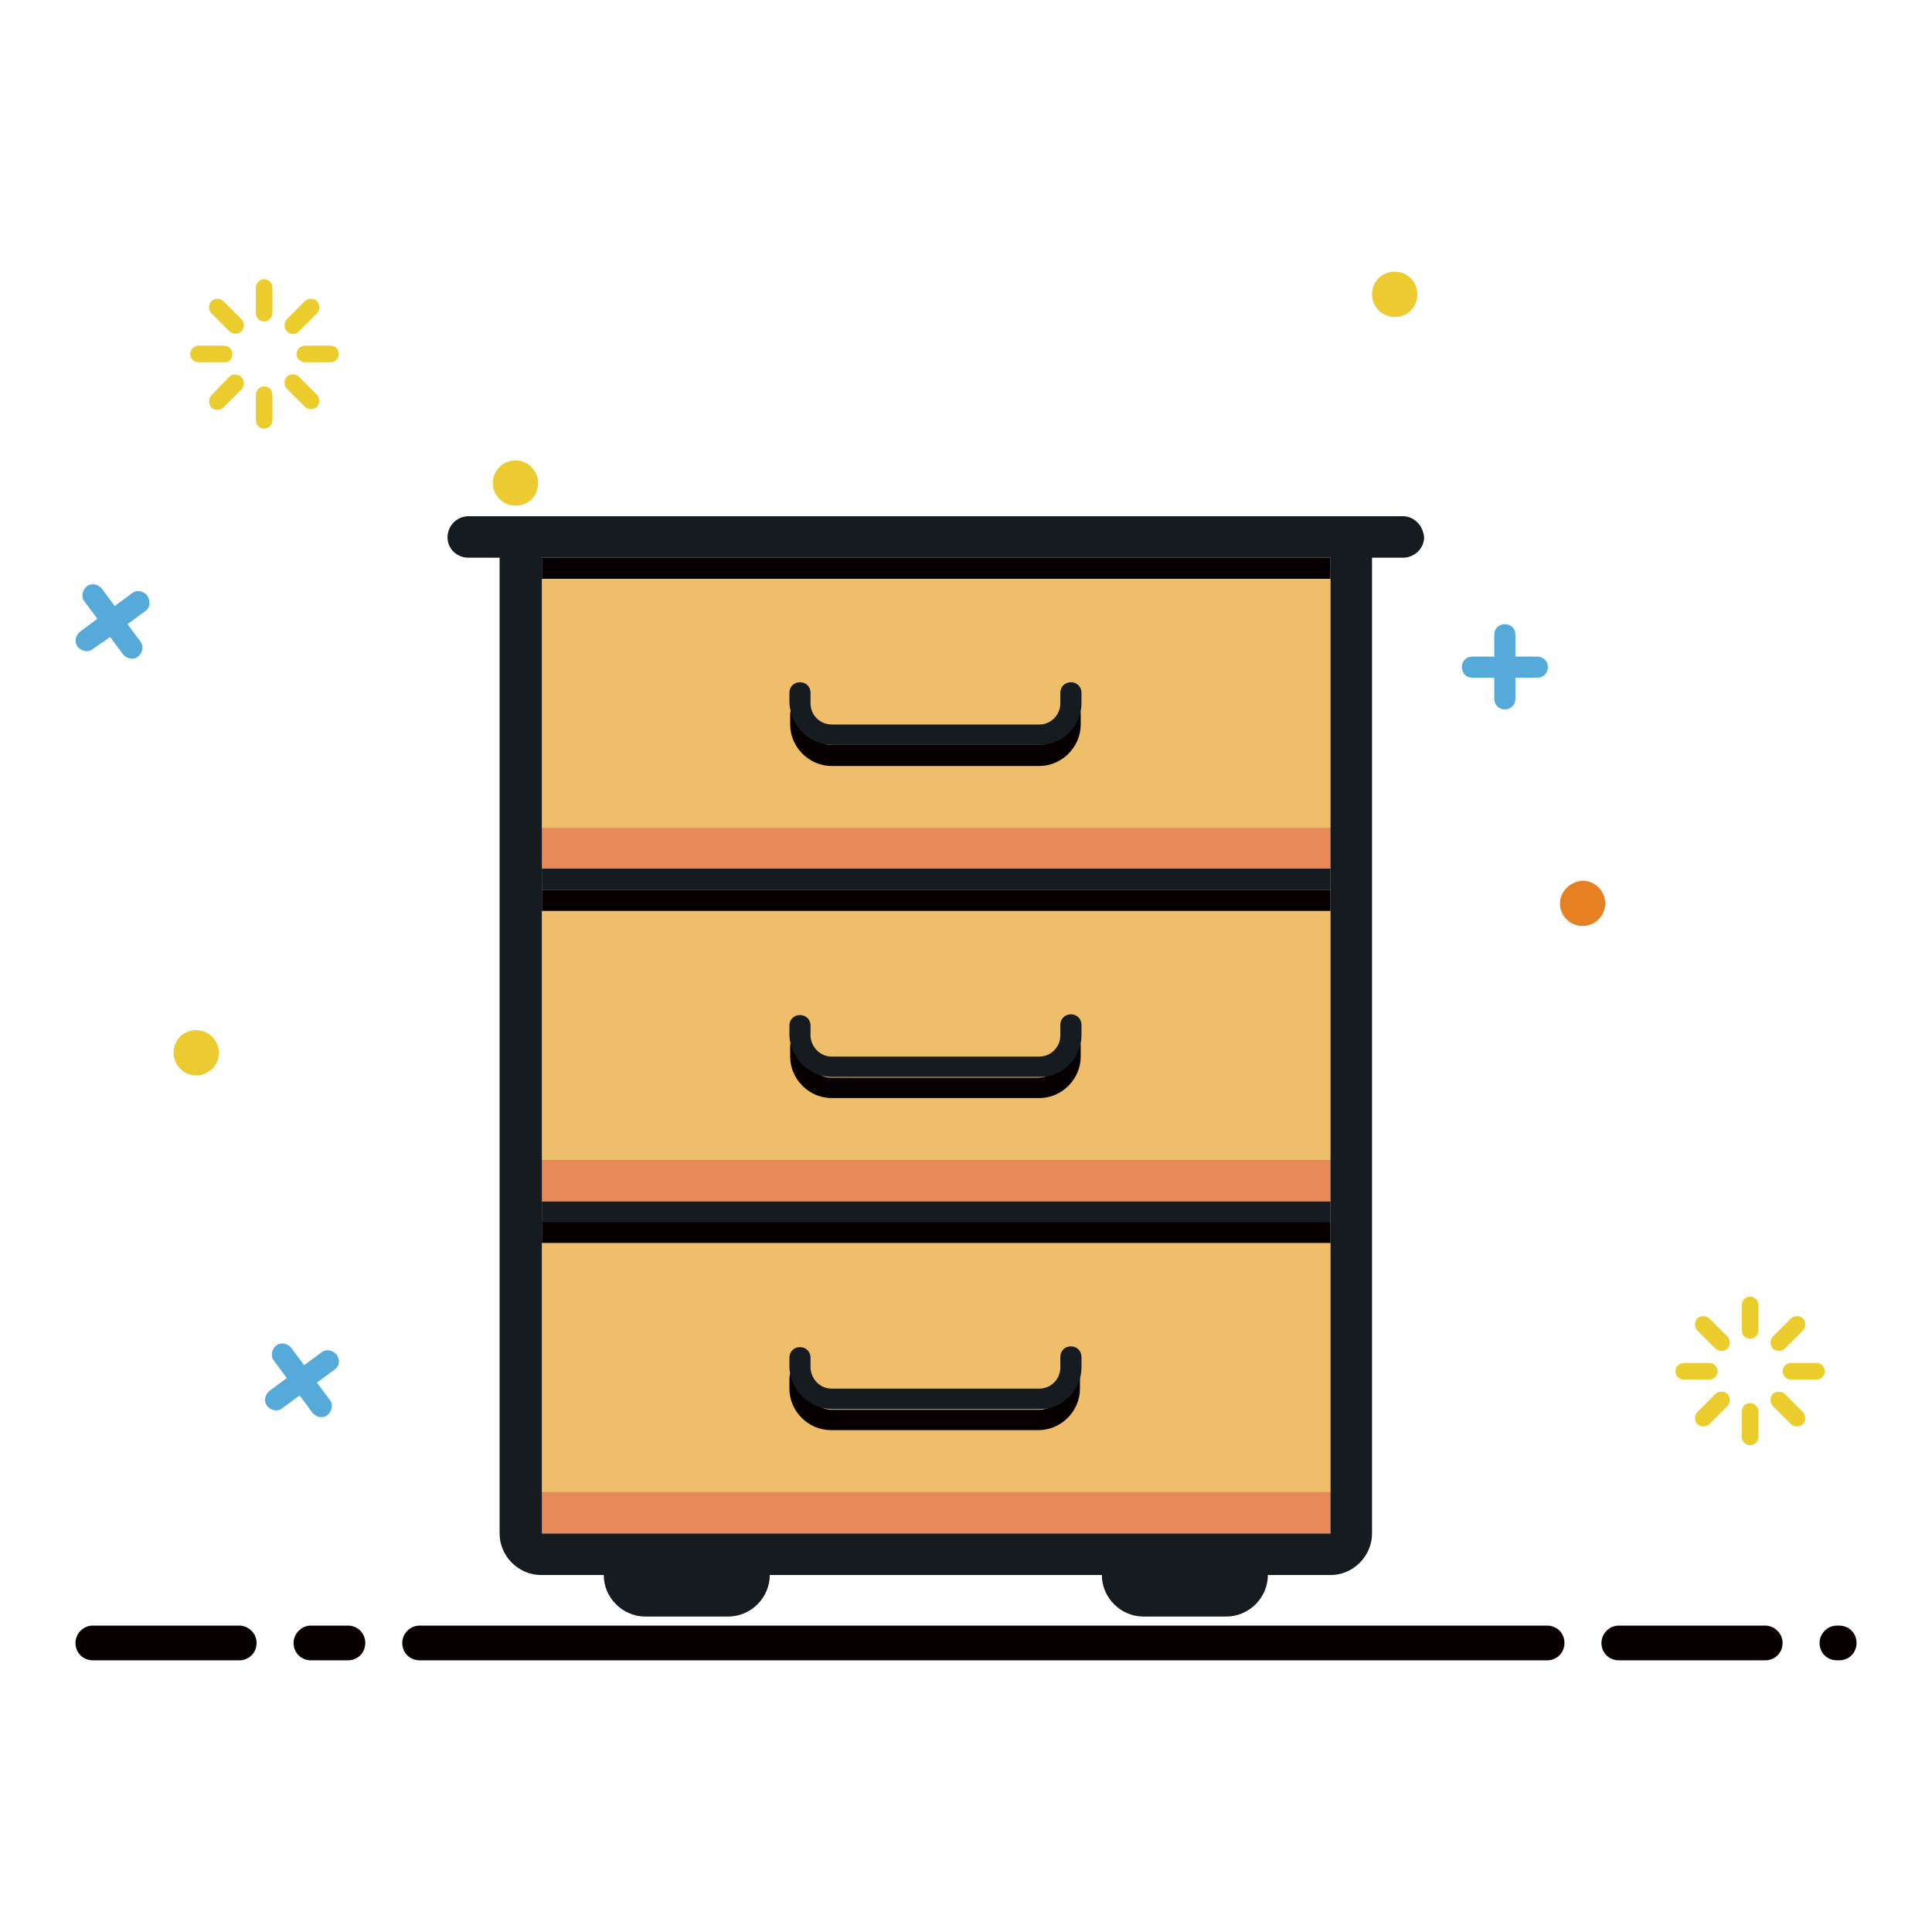 <?xml version="1.0" encoding="utf-8"?>
<!-- Svg Vector Icons : http://www.onlinewebfonts.com/icon -->
<!DOCTYPE svg PUBLIC "-//W3C//DTD SVG 1.1//EN" "http://www.w3.org/Graphics/SVG/1.1/DTD/svg11.dtd">
<svg version="1.1" xmlns="http://www.w3.org/2000/svg" xmlns:xlink="http://www.w3.org/1999/xlink" x="0px" y="0px" viewBox="0 0 256 256" enable-background="new 0 0 256 256" xml:space="preserve">
<g> <path fill="#070001" d="M46.1,215.4h-4.9c-1.3,0-2.3,1.1-2.3,2.3c0,1.3,1,2.3,2.3,2.3h4.9c1.3,0,2.3-1,2.3-2.3l0,0 C48.4,216.4,47.4,215.4,46.1,215.4L46.1,215.4z M205,215.4H55.6c-1.3,0-2.3,1.1-2.3,2.3c0,1.3,1,2.3,2.3,2.3H205 c1.3,0,2.3-1,2.3-2.3C207.3,216.4,206.3,215.4,205,215.4L205,215.4z M31.7,215.4H12.3c-1.3,0-2.3,1.1-2.3,2.3c0,1.3,1,2.3,2.3,2.3 h19.4c1.3,0,2.3-1,2.3-2.3C34,216.4,32.9,215.4,31.7,215.4z M233.9,215.4h-19.4c-1.3,0-2.3,1.1-2.3,2.3c0,1.3,1,2.3,2.3,2.3h19.4 c1.3,0,2.3-1,2.3-2.3C236.2,216.4,235.1,215.4,233.9,215.4z M243.7,215.4h-0.3c-1.3,0-2.3,1.1-2.3,2.3c0,1.3,1,2.3,2.3,2.3h0.3 c1.3,0,2.3-1,2.3-2.3C246,216.4,245,215.4,243.7,215.4z"/> <path fill="#ebcd2e" d="M227.6,181.7c0-0.6-0.5-1.1-1.1-1.1h-3.4c-0.6,0-1.1,0.5-1.1,1.1l0,0c0,0.6,0.5,1.1,1.1,1.1h3.4 C227.1,182.8,227.6,182.3,227.6,181.7L227.6,181.7z M240.7,180.6h-3.4c-0.6,0-1.1,0.5-1.1,1.1l0,0c0,0.6,0.5,1.1,1.1,1.1h3.4 c0.6,0,1.1-0.5,1.1-1.1C241.8,181.1,241.3,180.6,240.7,180.6L240.7,180.6z M226.5,174.7c-0.4-0.4-1.2-0.4-1.6,0 c-0.4,0.4-0.4,1.2,0,1.6c0,0,0,0,0,0l2.4,2.4c0.4,0.4,1.2,0.4,1.6,0c0.4-0.4,0.4-1.2,0-1.6c0,0,0,0,0,0L226.5,174.7z M236.5,184.7 c-0.4-0.4-1.2-0.4-1.6,0c-0.4,0.4-0.4,1.2,0,1.6c0,0,0,0,0,0l2.4,2.4c0.4,0.4,1.2,0.4,1.6,0c0.4-0.4,0.4-1.2,0-1.6c0,0,0,0,0,0 L236.5,184.7z M231.9,171.8c-0.6,0-1.1,0.5-1.1,1.1v3.4c0,0.6,0.5,1.1,1.1,1.1c0.6,0,1.1-0.5,1.1-1.1l0,0v-3.4 C233,172.3,232.5,171.8,231.9,171.8z M231.9,185.9c-0.6,0-1.1,0.5-1.1,1.1v3.4c0,0.6,0.5,1.1,1.1,1.1c0.6,0,1.1-0.5,1.1-1.1l0,0 v-3.4C233,186.5,232.5,185.9,231.9,185.9z M236.5,178.7l2.4-2.4c0.4-0.4,0.4-1.2,0-1.6c0,0,0,0,0,0c-0.4-0.4-1.2-0.4-1.6,0 l-2.4,2.4c-0.4,0.4-0.4,1.2,0,1.6c0,0,0,0,0,0C235.4,179.1,236.1,179.1,236.5,178.7z M227.3,184.7l-2.4,2.4c-0.4,0.4-0.4,1.2,0,1.6 c0,0,0,0,0,0c0.4,0.4,1.2,0.4,1.6,0l2.4-2.4c0.4-0.4,0.4-1.2,0-1.6c0,0,0,0,0,0C228.4,184.3,227.7,184.3,227.3,184.7z"/> <path fill="#e68123" d="M206.7,119.7c0,1.6,1.3,3,3,3c1.6,0,3-1.3,3-3l0,0c0-1.6-1.3-3-3-3C208.1,116.8,206.7,118.1,206.7,119.7z" /> <path fill="#ebcb2f" d="M181.8,39c0,1.6,1.3,3,3,3s3-1.3,3-3s-1.3-3-3-3S181.8,37.3,181.8,39z"/> <path fill="#55aad9" d="M203.7,89.8h-2.9v2.8c0,0.8-0.6,1.4-1.4,1.4s-1.4-0.6-1.4-1.4v-2.8h-2.9c-0.8,0-1.4-0.6-1.4-1.4 c0-0.8,0.6-1.4,1.4-1.4h2.9v-2.9c0-0.8,0.6-1.4,1.4-1.4s1.4,0.6,1.4,1.4V87h2.9c0.8,0,1.4,0.6,1.4,1.4 C205.1,89.2,204.5,89.8,203.7,89.8z"/> <path fill="#ebcd2e" d="M30.8,46.9c0-0.6-0.5-1.1-1.1-1.1h-3.4c-0.6,0-1.1,0.5-1.1,1.1c0,0,0,0,0,0c0,0.6,0.5,1.1,1.1,1.1h3.4 C30.3,48.1,30.8,47.6,30.8,46.9z M43.8,45.8h-3.4c-0.6,0-1.1,0.5-1.1,1.1c0,0,0,0,0,0c0,0.6,0.5,1.1,1.1,1.1h3.4 c0.6,0,1.1-0.5,1.1-1.1C44.9,46.3,44.4,45.8,43.8,45.8L43.8,45.8z M29.6,39.9c-0.4-0.4-1.2-0.4-1.6,0c-0.4,0.4-0.4,1.2,0,1.6 c0,0,0,0,0,0l2.4,2.4c0.4,0.4,1.2,0.4,1.6,0c0.4-0.4,0.4-1.2,0-1.6c0,0,0,0,0,0L29.6,39.9z M39.6,49.9c-0.4-0.4-1.2-0.4-1.6,0 c-0.4,0.4-0.4,1.2,0,1.6c0,0,0,0,0,0l2.4,2.4c0.4,0.4,1.2,0.4,1.6,0c0.4-0.4,0.4-1.2,0-1.6c0,0,0,0,0,0L39.6,49.9z M35,37 c-0.6,0-1.1,0.5-1.1,1.1v3.4c0,0.6,0.5,1.1,1.1,1.1c0.6,0,1.1-0.5,1.1-1.1l0,0v-3.4C36.1,37.5,35.6,37,35,37L35,37z M35,51.2 c-0.6,0-1.1,0.5-1.1,1.1v3.4c0,0.6,0.5,1.1,1.1,1.1c0.6,0,1.1-0.5,1.1-1.1l0,0v-3.4C36.1,51.7,35.6,51.2,35,51.2z M39.6,43.9 l2.4-2.4c0.4-0.4,0.4-1.2,0-1.6c0,0,0,0,0,0c-0.4-0.4-1.2-0.4-1.6,0L38,42.3c-0.4,0.4-0.4,1.2,0,1.6c0,0,0,0,0,0 C38.5,44.4,39.2,44.4,39.6,43.9z M30.4,49.9L28,52.4c-0.4,0.4-0.4,1.2,0,1.6c0,0,0,0,0,0c0.4,0.4,1.2,0.4,1.6,0l2.4-2.4 c0.4-0.4,0.4-1.2,0-1.6c0,0,0,0,0,0C31.6,49.5,30.8,49.5,30.4,49.9z"/> <path fill="#ebcb2f" d="M65.3,64c0,1.6,1.3,3,3,3s3-1.3,3-3l0,0c0-1.6-1.3-3-3-3S65.3,62.4,65.3,64z"/> <path fill="#ebcb2f" d="M23,139.5c0,1.6,1.3,3,3,3c1.6,0,3-1.3,3-3l0,0c0-1.6-1.3-3-3-3C24.3,136.5,23,137.8,23,139.5z"/> <path fill="#55aad9" d="M44.3,181.5l-2.3,1.7l1.7,2.3c0.5,0.6,0.3,1.5-0.3,2c-0.6,0.5-1.5,0.3-2-0.3l-1.7-2.3l-2.3,1.7 c-0.6,0.5-1.5,0.3-2-0.3s-0.3-1.5,0.3-2l2.3-1.7l-1.7-2.3c-0.5-0.6-0.3-1.5,0.3-2c0.6-0.5,1.5-0.3,2,0.3l0,0l1.7,2.3l2.3-1.7 c0.6-0.5,1.5-0.3,2,0.3c0,0,0,0,0,0C45.1,180.2,45,181,44.3,181.5z M19.2,81l-2.3,1.7l1.7,2.3c0.5,0.6,0.3,1.5-0.3,2 c-0.6,0.5-1.5,0.3-2-0.3l-1.7-2.3L12.3,86c-0.6,0.5-1.5,0.3-2-0.3c-0.5-0.6-0.3-1.5,0.3-2l2.3-1.7l-1.7-2.3c-0.5-0.6-0.3-1.5,0.3-2 c0.6-0.5,1.5-0.3,2,0.3l0,0l1.7,2.3l2.3-1.7c0.6-0.5,1.5-0.3,2,0.3c0,0,0,0,0,0C20,79.7,19.9,80.6,19.2,81z"/> <path fill="#eebe6a" d="M71.8,73.9h104.5v129.3H71.8V73.9z"/> <path fill="#e78858" d="M71.8,203.2h104.5v-5.5H71.8V203.2z M71.8,159.2h104.5v-5.5H71.8V159.2z M71.8,115.2h104.5v-5.5H71.8V115.2 z"/> <path fill="#070001" d="M71.8,164.7h104.5v-2.8H71.8V164.7z M71.8,120.7h104.5v-2.8H71.8V120.7L71.8,120.7z M71.8,76.7h104.5v-2.8 H71.8V76.7z M106.1,93.2c-0.8,0-1.4,0.6-1.4,1.4v1.4c0,3,2.5,5.5,5.5,5.5h27.5c3,0,5.5-2.5,5.5-5.5v-1.4c0-0.8-0.6-1.4-1.4-1.4 c-0.8,0-1.4,0.6-1.4,1.4c0,0,0,0,0,0v1.4c0,1.5-1.2,2.7-2.8,2.7h-27.5c-1.5,0-2.7-1.2-2.8-2.7c0,0,0,0,0,0v-1.4 C107.5,93.8,106.9,93.2,106.1,93.2 M106.1,137.2c-0.8,0-1.4,0.6-1.4,1.4v1.4c0,3,2.5,5.5,5.5,5.5h27.5c3,0,5.5-2.5,5.5-5.5v-1.4 c0-0.8-0.6-1.4-1.4-1.4c-0.8,0-1.4,0.6-1.4,1.4c0,0,0,0,0,0v1.4c0,1.5-1.2,2.8-2.8,2.8h-27.5c-1.5,0-2.8-1.2-2.8-2.8v-1.4 C107.5,137.8,106.9,137.2,106.1,137.2 M141.9,181.2c-0.8,0-1.4,0.6-1.4,1.4v1.4c0,1.5-1.2,2.8-2.8,2.8h-27.5 c-1.5,0-2.8-1.2-2.8-2.8v-1.4c0-0.8-0.6-1.4-1.4-1.4c-0.8,0-1.4,0.6-1.4,1.4v1.4c0,3,2.5,5.5,5.5,5.5h27.5c3,0,5.5-2.5,5.5-5.5 v-1.4C143.3,181.8,142.7,181.2,141.9,181.2"/> <path fill="#151b1f" d="M71.8,117.9h104.5v-2.8H71.8V117.9z M71.8,161.9h104.5v-2.7H71.8V161.9z"/> <path fill="#151b1f" d="M110.3,142.7h27.5c3,0,5.5-2.5,5.5-5.5v-1.4c0-0.8-0.6-1.4-1.4-1.4c-0.8,0-1.4,0.6-1.4,1.4v1.4 c0,1.5-1.2,2.8-2.8,2.8h-27.5c-1.5,0-2.7-1.2-2.8-2.7c0,0,0,0,0,0v-1.4c0-0.8-0.6-1.4-1.4-1.4c-0.8,0-1.4,0.6-1.4,1.4v1.4 C104.8,140.2,107.2,142.7,110.3,142.7 M110.3,98.7h27.5c3,0,5.5-2.5,5.5-5.5v-1.4c0-0.8-0.6-1.4-1.4-1.4c-0.8,0-1.4,0.6-1.4,1.4 c0,0,0,0,0,0v1.4c0,1.5-1.2,2.8-2.8,2.8h-27.5c-1.5,0-2.8-1.2-2.8-2.8v-1.4c0-0.8-0.6-1.4-1.4-1.4c-0.8,0-1.4,0.6-1.4,1.4v1.4 C104.8,96.2,107.2,98.7,110.3,98.7 M185.9,68.4H62.1c-1.5,0-2.8,1.2-2.8,2.8c0,1.5,1.2,2.7,2.8,2.7h4.1v129.3c0,3,2.5,5.5,5.5,5.5 H80c0,3,2.5,5.5,5.5,5.5h11c3,0,5.5-2.5,5.5-5.5h44c0,3,2.5,5.5,5.5,5.5h11c3,0,5.5-2.5,5.5-5.5h8.3c3,0,5.5-2.5,5.5-5.5V73.9h4.1 c1.5,0,2.8-1.2,2.8-2.7C188.6,69.7,187.4,68.4,185.9,68.4 M176.3,203.2H71.8V73.9h104.5V203.2z M110.3,186.7h27.5 c3,0,5.5-2.5,5.5-5.5v-1.4c0-0.8-0.6-1.4-1.4-1.4c-0.8,0-1.4,0.6-1.4,1.4l0,0v1.4c0,1.5-1.2,2.8-2.8,2.8h-27.5 c-1.5,0-2.7-1.2-2.8-2.7c0,0,0,0,0,0v-1.4c0-0.8-0.6-1.4-1.4-1.4c-0.8,0-1.4,0.6-1.4,1.4v1.4C104.8,184.2,107.2,186.7,110.3,186.7" /></g>
</svg>